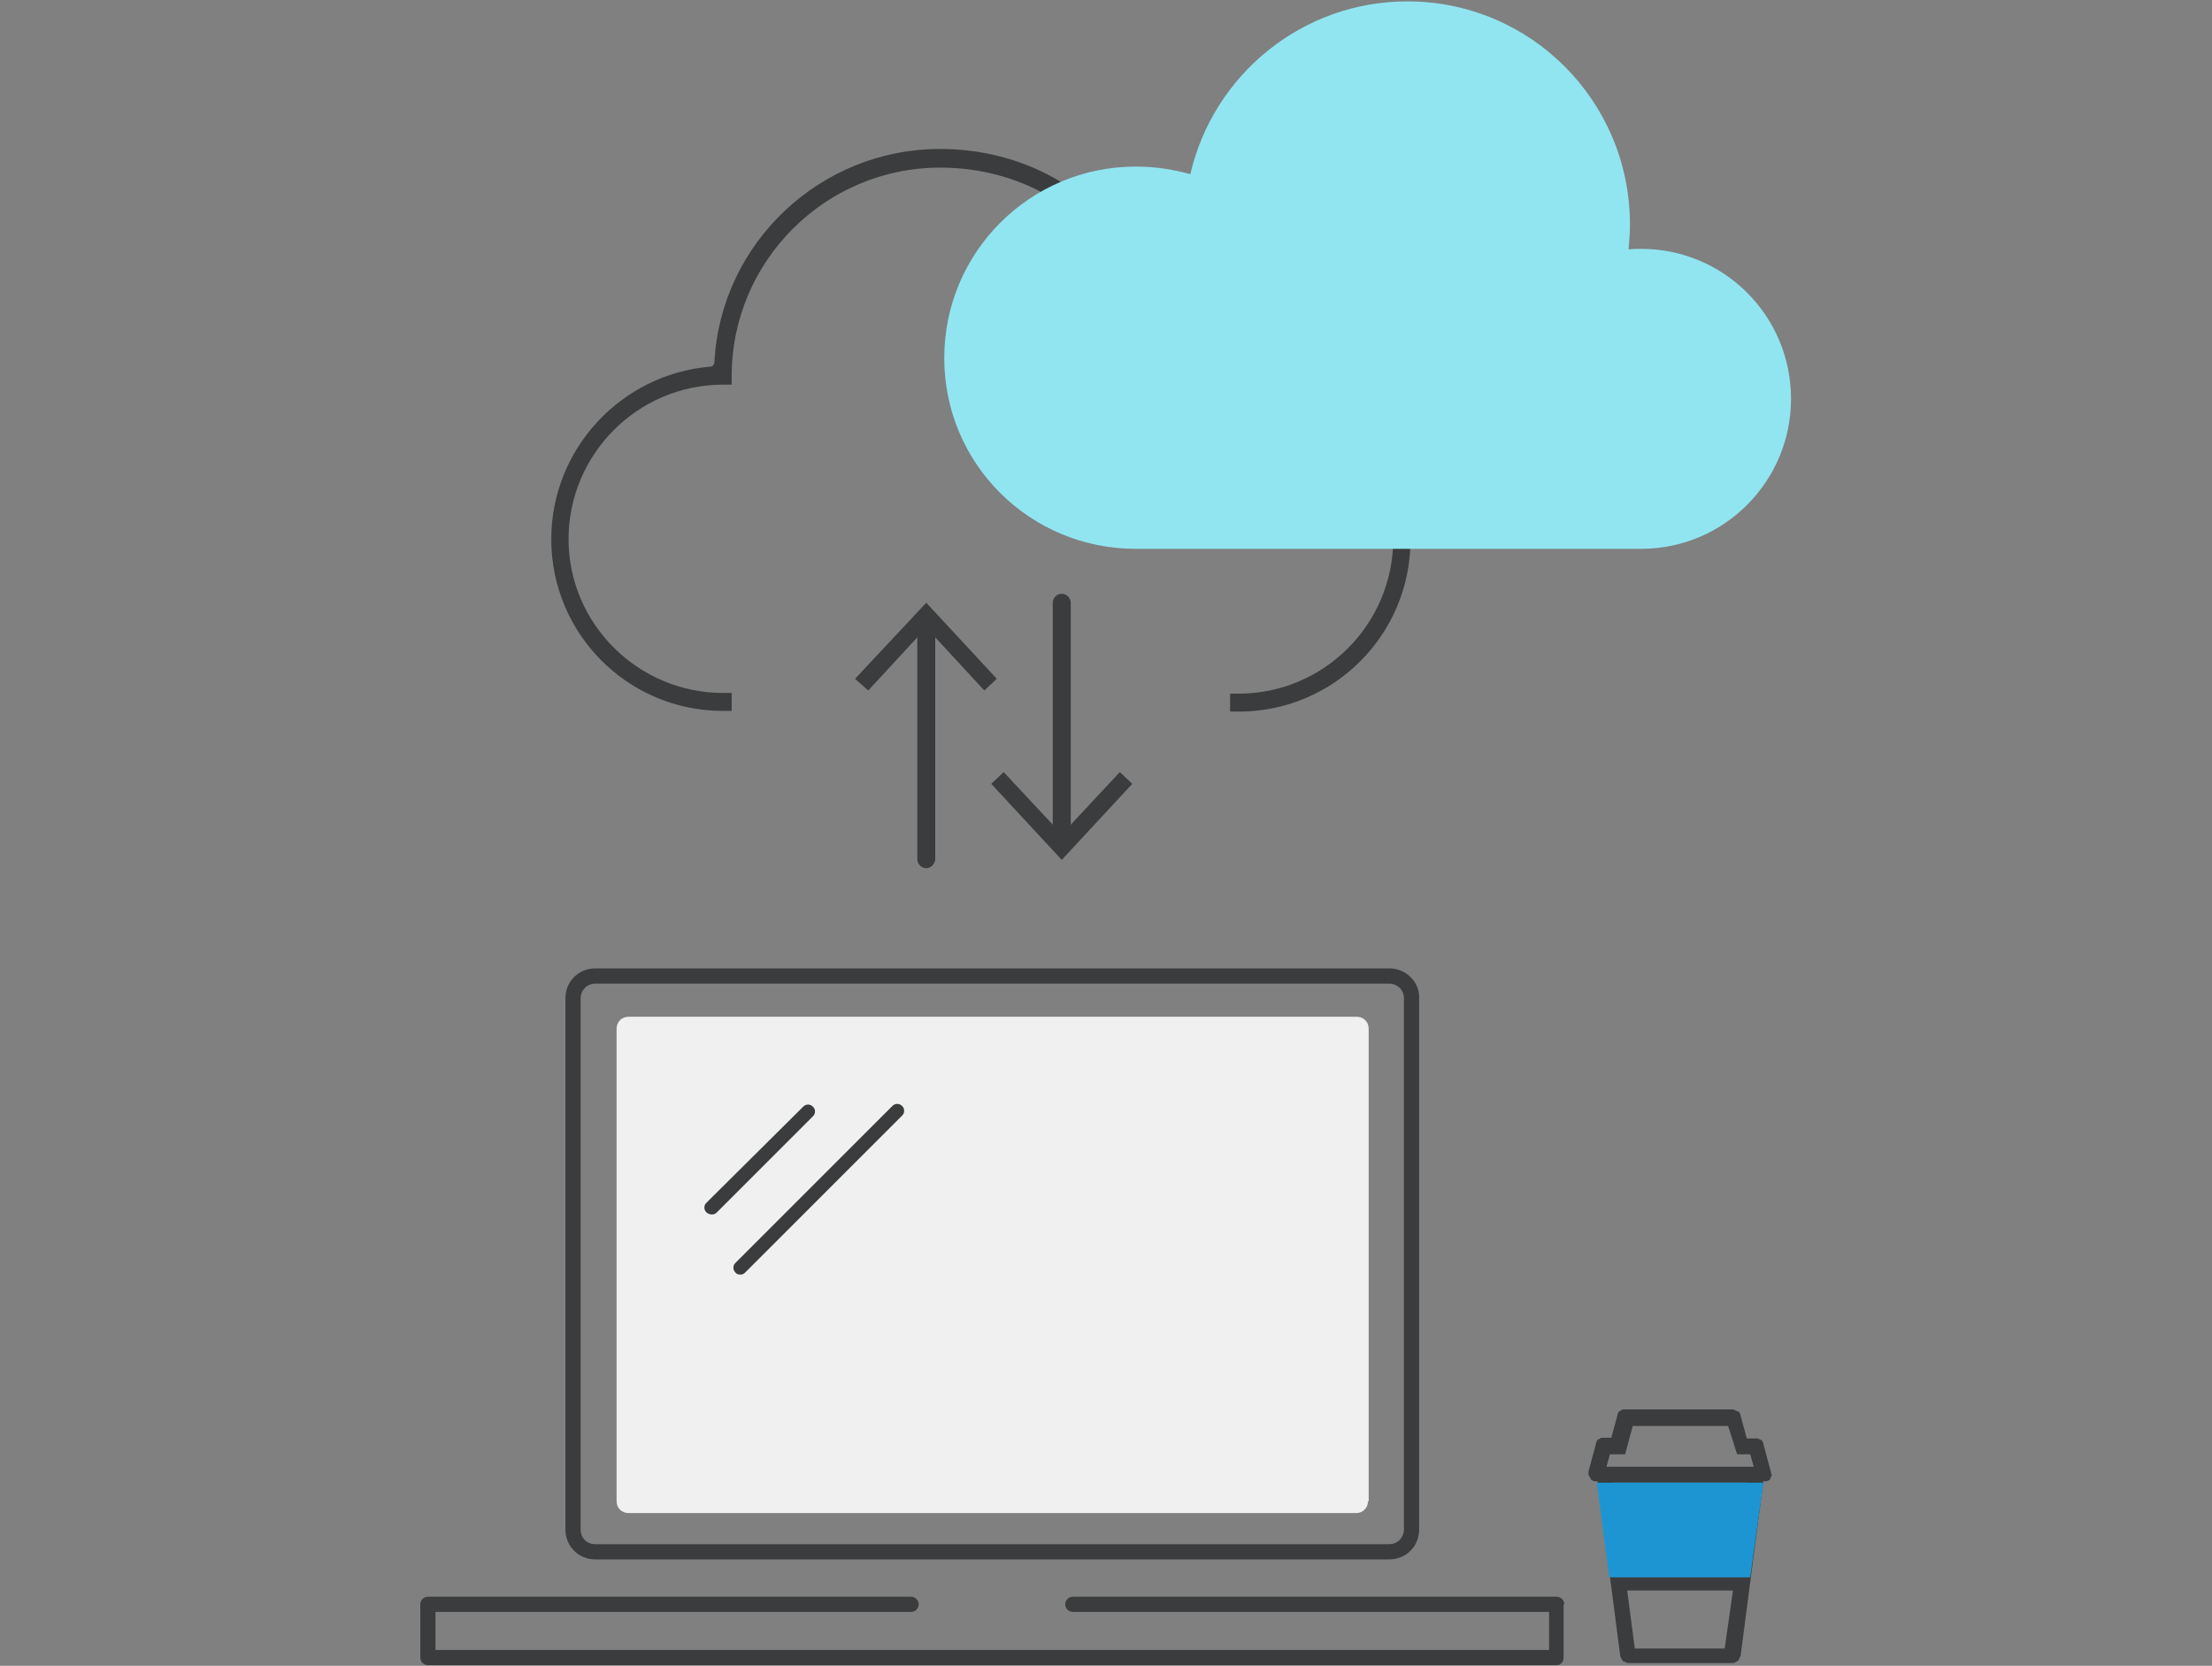 <?xml version="1.0" encoding="utf-8"?>
<!-- Generator: Adobe Illustrator 21.1.0, SVG Export Plug-In . SVG Version: 6.00 Build 0)  -->
<svg version="1.1" id="Calque_1" xmlns="http://www.w3.org/2000/svg" xmlns:xlink="http://www.w3.org/1999/xlink" x="0px" y="0px"
	 viewBox="0 0 320 241" style="enable-background:new 0 0 320 241;" xml:space="preserve">
<rect x="0" y="0" width="320" height="241" fill="#808080" stroke="none"/>
<style type="text/css">
	.st0{fill:#3A3C3D;}
	.st1{fill:#1E95D3;}
	.st2{fill:#F0F0F0;}
	.st3{fill:none;stroke:#3A3C3D;stroke-width:0.5;stroke-miterlimit:10;}
	.st4{fill:#91E5F1;}
</style>
<g>
	<path class="st0" d="M256.2,213.2c0-0.1,0-0.1,0-0.2l-1.1-4.1c0,0,0,0,0-0.1c0-0.1-0.1-0.1-0.1-0.2c0-0.1-0.1-0.1-0.1-0.2
		c-0.1-0.1-0.1-0.1-0.2-0.1c-0.1,0-0.1-0.1-0.2-0.1c-0.1,0-0.1,0-0.2-0.1c-0.1,0-0.1,0-0.2,0c0,0-0.1,0-0.1,0h-1.3l-0.9-3.3
		c0,0,0,0,0-0.1c0-0.1-0.1-0.1-0.1-0.2c0-0.1-0.1-0.1-0.1-0.2c0-0.1-0.1-0.1-0.2-0.1c-0.1,0-0.1-0.1-0.2-0.1c-0.1,0-0.1,0-0.2-0.1
		c-0.1,0-0.2,0-0.2-0.1c0,0,0,0-0.1,0h-15.6c0,0,0,0-0.1,0c-0.1,0-0.2,0-0.2,0c-0.1,0-0.1,0-0.2,0.1c-0.1,0-0.1,0.1-0.2,0.1
		c-0.1,0-0.1,0.1-0.2,0.1c0,0.1-0.1,0.1-0.1,0.2c0,0.1-0.1,0.1-0.1,0.2c0,0,0,0,0,0.1l-0.9,3.3H232c0,0-0.1,0-0.1,0
		c-0.1,0-0.1,0-0.2,0c-0.1,0-0.1,0-0.2,0.1c-0.1,0-0.1,0.1-0.2,0.1c-0.1,0-0.1,0.1-0.2,0.1c0,0.1-0.1,0.1-0.1,0.2
		c0,0.1-0.1,0.1-0.1,0.2c0,0,0,0,0,0.1l-1.1,4.1c0,0.1,0,0.1,0,0.2c0,0,0,0.1,0,0.1c0,0,0,0,0,0.1c0,0.1,0,0.2,0.1,0.2
		c0,0.1,0,0.1,0.1,0.2c0,0.1,0.1,0.1,0.1,0.2c0,0.1,0.1,0.1,0.1,0.2c0.1,0,0.1,0.1,0.2,0.1c0.1,0,0.1,0.1,0.2,0.1c0,0,0,0,0.1,0
		c0.1,0,0.2,0,0.3,0c0,0,0,0,0,0h0.1l3.3,25.3c0,0.1,0,0.1,0.1,0.2c0,0.1,0,0.1,0.1,0.2c0,0.1,0.1,0.1,0.1,0.2
		c0,0.1,0.1,0.1,0.1,0.1c0.1,0.1,0.1,0.1,0.2,0.1c0.1,0,0.1,0.1,0.2,0.1c0.1,0,0.2,0.1,0.3,0.1c0,0,0.1,0,0.1,0h15c0,0,0.1,0,0.1,0
		c0.1,0,0.2,0,0.3-0.1c0.1,0,0.1-0.1,0.2-0.1c0.1,0,0.1-0.1,0.2-0.1c0,0,0.1-0.1,0.1-0.1c0-0.1,0.1-0.1,0.1-0.2c0-0.1,0-0.1,0.1-0.2
		c0-0.1,0-0.1,0.1-0.2l3.3-25.3h0.1c0,0,0,0,0,0c0.1,0,0.2,0,0.3,0c0,0,0,0,0.1,0c0.1,0,0.1-0.1,0.2-0.1c0.1,0,0.1-0.1,0.2-0.1
		c0.1-0.1,0.1-0.1,0.1-0.2c0-0.1,0.1-0.1,0.1-0.2c0-0.1,0-0.1,0.1-0.2c0-0.1,0-0.1,0-0.2c0,0,0-0.1,0-0.1
		C256.2,213.3,256.2,213.2,256.2,213.2 M249.5,238.5h-13l-1.1-8.4h15.3L249.5,238.5z M250.9,227.8H235l-0.8-5.8h17.4L250.9,227.8z
		 M252,219.7h-18l-0.7-5.2h19.4L252,219.7z M232.4,212.2l0.5-1.8h2.2l1.1-4.1h13.8l1.3,4.1h1.9l0.5,1.8H232.4z"/>
	<polygon class="st1" points="255.1,214.5 231,214.5 232.8,228.2 253.2,228.2 	"/>
	<path class="st0" d="M201,140.1H86.1c-2.4,0-4.3,1.9-4.3,4.3v76.9c0,2.4,1.9,4.3,4.3,4.3H201c2.4,0,4.3-1.9,4.3-4.3v-76.9
		C205.4,142.1,203.4,140.1,201,140.1 M203.1,221.3c0,1.1-0.9,2.1-2.1,2.1H86.1c-1.2,0-2.1-0.9-2.1-2.1v-76.9c0-1.1,0.9-2.1,2.1-2.1
		H201c1.1,0,2.1,0.9,2.1,2.1V221.3z"/>
	<path class="st2" d="M197.9,217.2c0,0.9-0.7,1.7-1.7,1.7H90.9c-0.9,0-1.7-0.7-1.7-1.7v-68.4c0-0.9,0.7-1.7,1.7-1.7h105.4
		c0.9,0,1.7,0.7,1.7,1.7V217.2z"/>
	<path class="st0" d="M226.3,232.1c0-0.6-0.5-1.1-1.1-1.1h-70c-0.6,0-1.1,0.5-1.1,1.1c0,0.6,0.5,1.1,1.1,1.1h68.9v5.5H63v-5.5h68.8
		c0.6,0,1.1-0.5,1.1-1.1c0-0.6-0.5-1.1-1.1-1.1H61.9c-0.6,0-1.1,0.5-1.1,1.1v7.7c0,0.6,0.5,1.1,1.1,1.1h163.3c0.6,0,1-0.5,1-1.1
		V232.1z"/>
	<path class="st0" d="M185.1,55.4c-0.5,0-0.8-0.4-0.9-0.9c-0.7-10.4-7.9-16.9-18.7-16.9h-0.8c-0.3,0-0.6-0.2-0.8-0.5
		c-5.8-9.6-16.2-15.3-27.9-15.3c-17.2,0-31.5,13.5-32.4,30.6c0,0.5-0.4,0.9-0.9,0.9C90,54.4,80,65.1,80,78c0,13.6,11,24.6,24.6,24.6
		h1v-2.1h-1C92.2,100.5,82,90.4,82,78c0-12.4,10.1-22.6,22.6-22.6h1v-1c0-16.8,13.7-30.4,30.4-30.4c11.4,0,21.4,5.7,26.6,15.2
		l0.3,0.5h2.6c12.3,0,16.7,8.6,16.7,16.7v1h1c10.6,0,18.6,8.9,18.6,20.6c0,12.4-10.1,22.6-22.6,22.6h-1v2.1h1
		c13.6,0,24.6-11,24.6-24.6C203.9,65.8,196,56.3,185.1,55.4"/>
	<path class="st3" d="M185.1,55.4c-0.5,0-0.8-0.4-0.9-0.9c-0.7-10.4-7.9-16.9-18.7-16.9h-0.8c-0.3,0-0.6-0.2-0.8-0.5
		c-5.8-9.6-16.2-15.3-27.9-15.3c-17.2,0-31.5,13.5-32.4,30.6c0,0.5-0.4,0.9-0.9,0.9C90,54.4,80,65.1,80,78c0,13.6,11,24.6,24.6,24.6
		h1v-2.1h-1C92.2,100.5,82,90.4,82,78c0-12.4,10.1-22.6,22.6-22.6h1v-1c0-16.8,13.7-30.4,30.4-30.4c11.4,0,21.4,5.7,26.6,15.2
		l0.3,0.5h2.6c12.3,0,16.7,8.6,16.7,16.7v1h1c10.6,0,18.6,8.9,18.6,20.6c0,12.4-10.1,22.6-22.6,22.6h-1v2.1h1
		c13.6,0,24.6-11,24.6-24.6C203.9,65.8,196,56.3,185.1,55.4z"/>
	<path class="st0" d="M153.6,122.9c-0.7,0-1.3-0.6-1.3-1.3V87.2c0-0.7,0.6-1.3,1.3-1.3c0.7,0,1.3,0.6,1.3,1.3v34.5
		C154.9,122.3,154.3,122.9,153.6,122.9"/>
	<polygon class="st0" points="143.4,113.4 145.2,111.7 153.6,120.7 162,111.7 163.8,113.4 153.6,124.4 	"/>
	<path class="st0" d="M134,125.6c-0.7,0-1.3-0.6-1.3-1.3V89.9c0-0.7,0.6-1.3,1.3-1.3s1.3,0.6,1.3,1.3v34.5
		C135.2,125,134.7,125.6,134,125.6"/>
	<polygon class="st0" points="144.2,98.2 142.4,99.9 134,90.8 125.6,99.9 123.7,98.2 134,87.2 	"/>
	<path class="st0" d="M103,175.7c0.3,0,0.5-0.1,0.7-0.3l13.9-13.9c0.2-0.2,0.3-0.4,0.3-0.7c0-0.3-0.1-0.5-0.3-0.7
		c-0.4-0.4-1-0.4-1.4,0L102.2,174c-0.2,0.2-0.3,0.4-0.3,0.7c0,0.3,0.1,0.5,0.3,0.7C102.4,175.6,102.7,175.7,103,175.7"/>
	<path class="st0" d="M107.1,184.4c0.3,0,0.5-0.1,0.7-0.3l22.7-22.7c0.2-0.2,0.3-0.4,0.3-0.7s-0.1-0.5-0.3-0.7c-0.4-0.4-1-0.4-1.4,0
		l-22.7,22.7c-0.2,0.2-0.3,0.4-0.3,0.7s0.1,0.5,0.3,0.7C106.5,184.3,106.8,184.4,107.1,184.4"/>
	<path class="st4" d="M203.6,0.2c-15.3,0-28.1,10.7-31.4,25c-2.5-0.7-5.1-1.1-7.9-1.1c-15.3,0-27.7,12.4-27.7,27.7
		c0,15.3,12.4,27.6,27.7,27.6h0h73.3v0c11.9-0.1,21.5-9.8,21.5-21.7c0-12-9.7-21.7-21.7-21.7c-0.6,0-1.2,0-1.8,0.1
		c0.1-1.2,0.2-2.4,0.2-3.6C235.8,14.6,221.4,0.2,203.6,0.2"/>
</g>
</svg>

